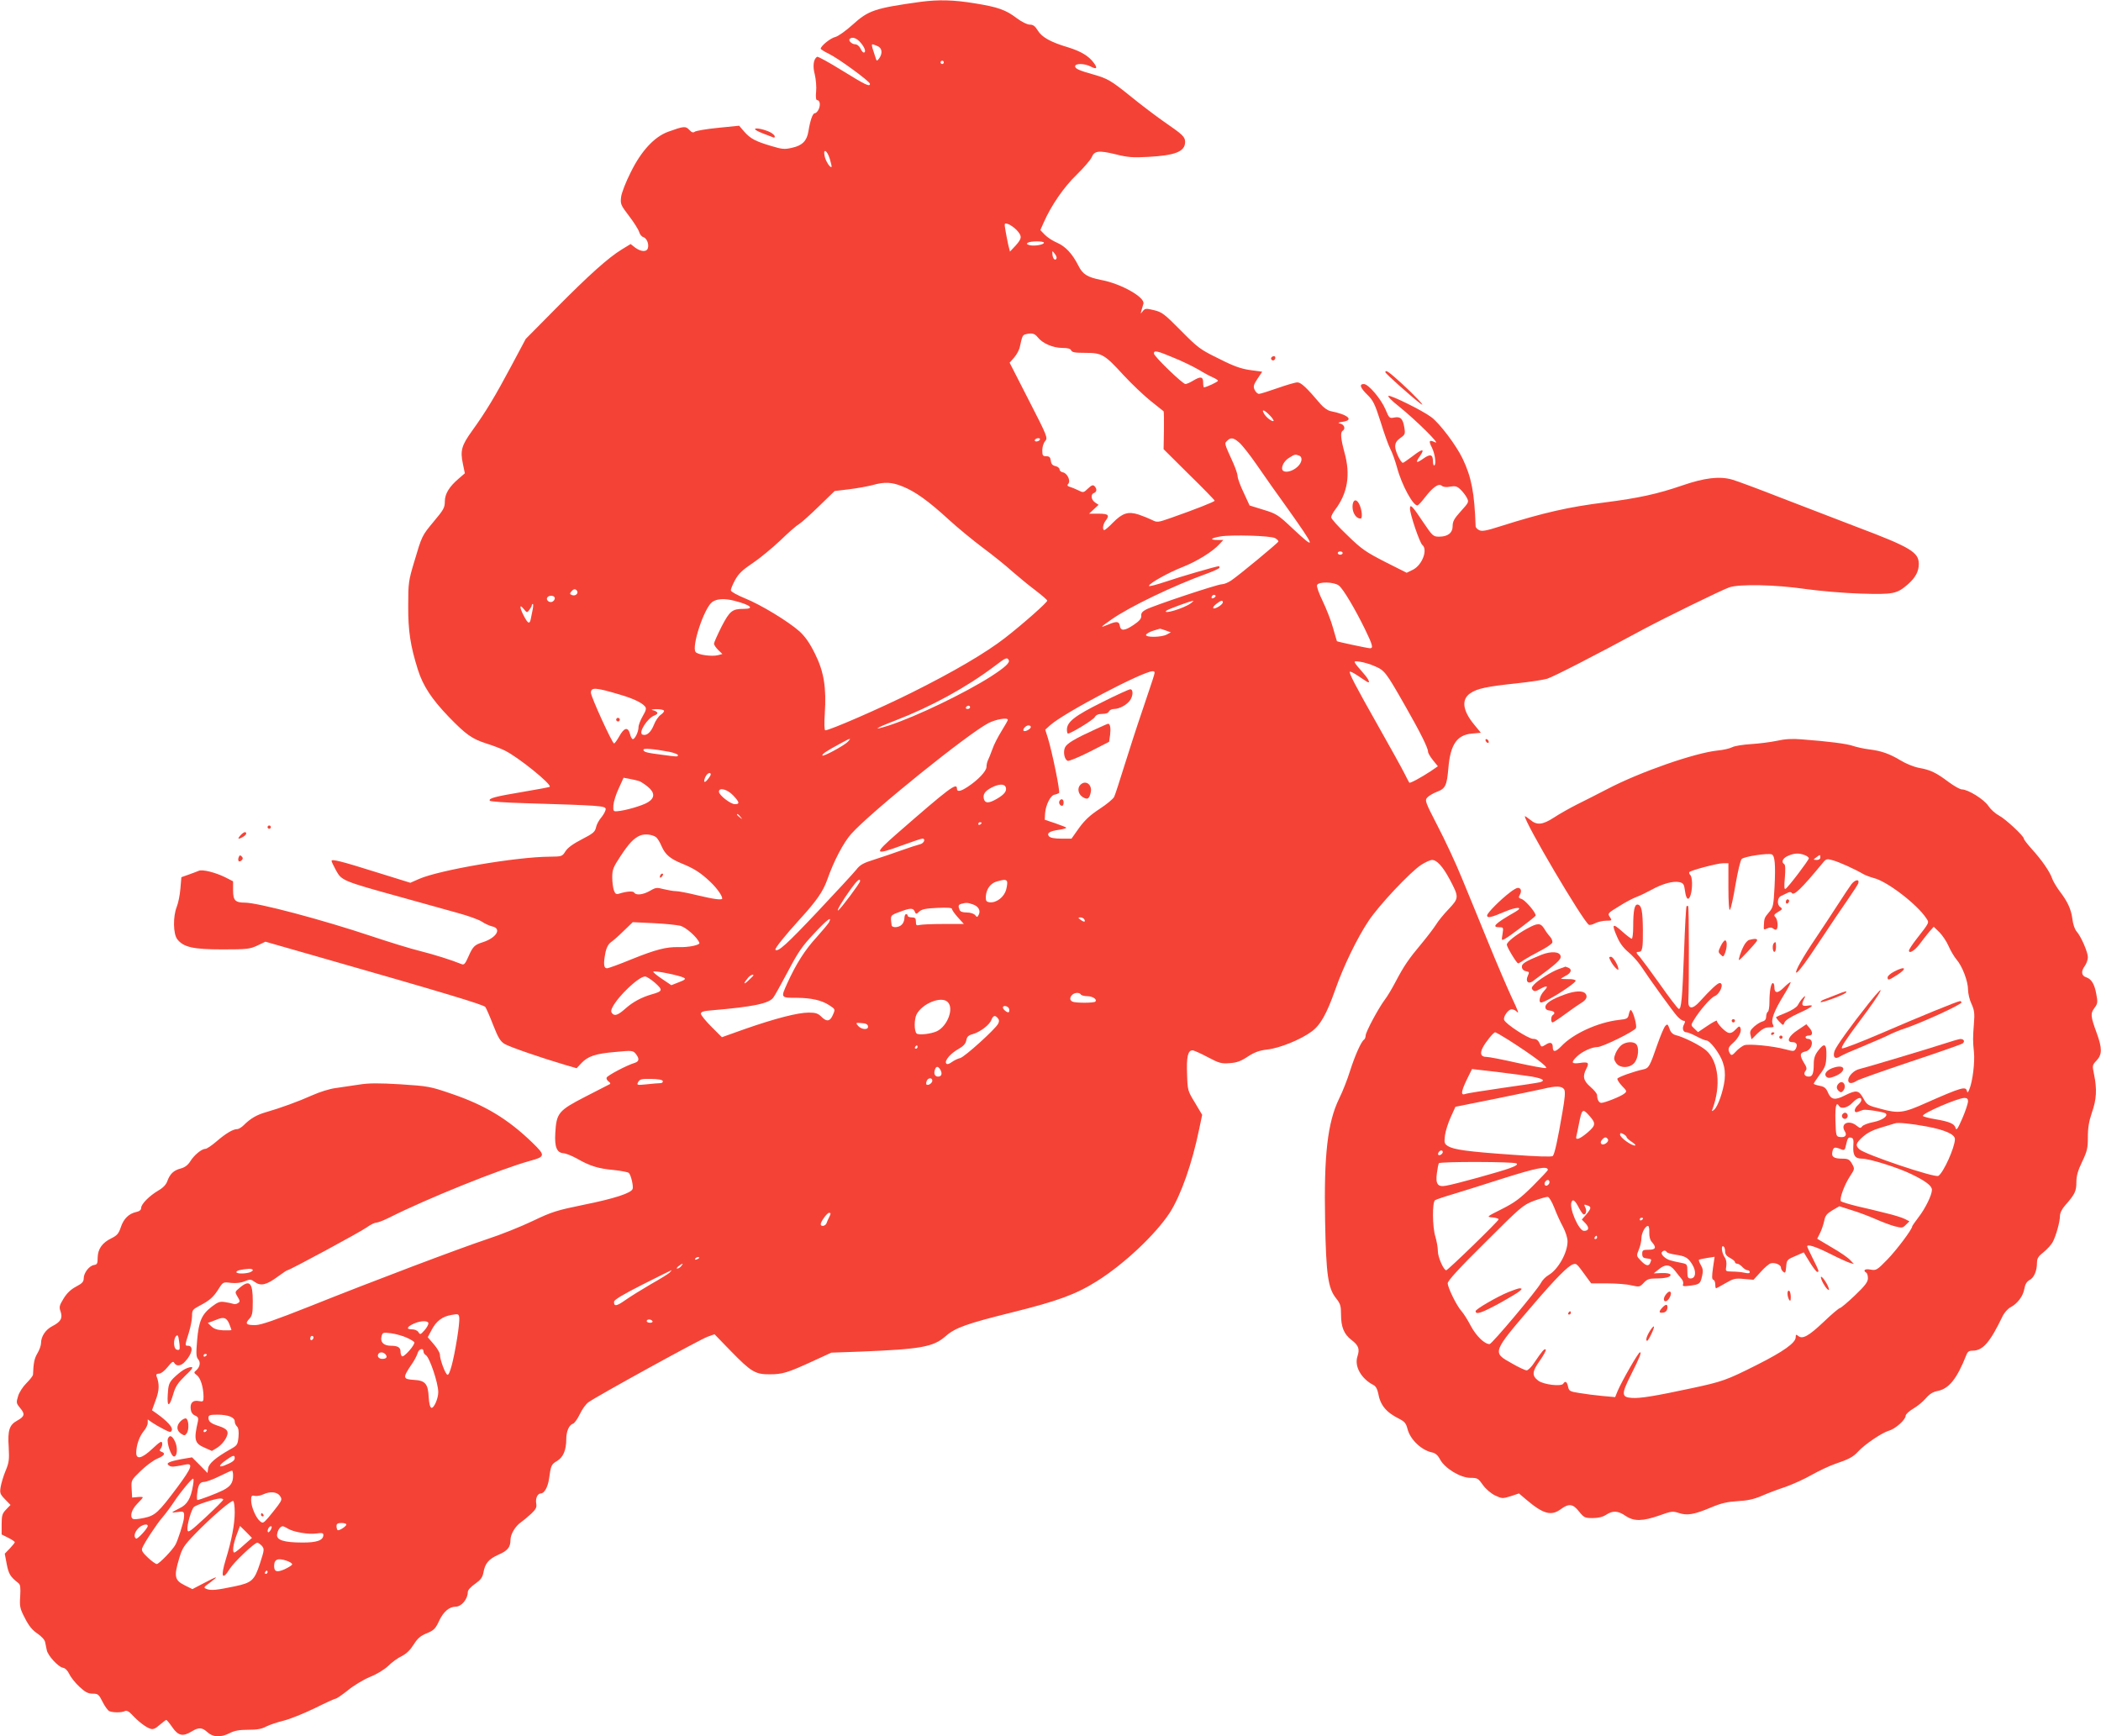 <?xml version="1.0" standalone="no"?>
<!DOCTYPE svg PUBLIC "-//W3C//DTD SVG 20010904//EN"
 "http://www.w3.org/TR/2001/REC-SVG-20010904/DTD/svg10.dtd">
<svg version="1.0" xmlns="http://www.w3.org/2000/svg"
 width="1280pt" height="1058pt" viewBox="0 0 1280 1058"
 preserveAspectRatio="xMidYMid meet">
<g transform="translate(0,1058) scale(0.1,-0.1)"
fill="#f44336" stroke="none">
<path d="M5610 10569 c-281 -39 -319 -52 -415 -139 -42 -38 -89 -71 -105 -75
-29 -6 -90 -55 -90 -72 1 -4 23 -18 50 -31 55 -26 250 -168 250 -183 0 -20
-30 -5 -169 81 -79 49 -148 87 -153 84 -22 -14 -28 -56 -14 -108 7 -30 11 -76
8 -105 -3 -31 -1 -51 6 -51 17 0 22 -29 10 -55 -6 -14 -17 -25 -24 -25 -13 0
-28 -43 -39 -111 -9 -57 -38 -86 -98 -99 -46 -11 -61 -10 -127 10 -98 29 -128
45 -166 88 l-31 36 -129 -13 c-71 -7 -135 -18 -142 -24 -9 -7 -18 -4 -33 12
-22 24 -35 22 -129 -12 -84 -31 -164 -117 -228 -248 -29 -57 -55 -124 -58
-149 -5 -43 -3 -49 49 -117 30 -39 57 -83 61 -96 3 -14 15 -29 26 -32 21 -7
36 -45 26 -70 -8 -21 -42 -19 -76 6 l-28 22 -54 -33 c-83 -51 -198 -154 -399
-357 l-186 -188 -88 -165 c-99 -186 -156 -280 -238 -394 -65 -90 -74 -121 -57
-202 l12 -58 -36 -31 c-59 -50 -86 -94 -86 -141 0 -37 -8 -51 -66 -120 -74
-89 -73 -87 -121 -249 -34 -113 -36 -128 -36 -265 -1 -154 13 -245 59 -391 31
-98 84 -179 189 -288 105 -108 140 -133 230 -162 39 -12 88 -31 110 -42 82
-40 288 -207 274 -221 -2 -3 -76 -16 -163 -31 -167 -28 -211 -39 -202 -54 3
-5 99 -12 213 -15 459 -14 493 -16 493 -36 0 -10 -12 -33 -26 -50 -15 -17 -30
-45 -33 -62 -6 -27 -18 -37 -86 -72 -54 -28 -86 -51 -100 -73 -20 -32 -22 -32
-95 -33 -204 -1 -673 -81 -798 -136 l-52 -23 -206 64 c-219 69 -274 82 -274
69 0 -5 13 -31 28 -59 33 -60 41 -64 389 -160 131 -36 289 -80 352 -98 63 -17
129 -41 147 -53 17 -12 46 -25 63 -29 59 -13 26 -69 -57 -96 -51 -16 -61 -26
-88 -87 -19 -44 -27 -53 -41 -47 -64 26 -163 57 -253 80 -58 14 -190 55 -295
90 -298 100 -693 205 -773 205 -59 0 -72 14 -72 75 l0 55 -49 25 c-59 29 -138
49 -160 39 -9 -4 -36 -14 -61 -23 l-45 -16 -6 -70 c-3 -38 -13 -88 -22 -110
-24 -60 -22 -166 3 -198 38 -49 98 -62 276 -62 148 0 165 2 211 23 l50 24 304
-87 c795 -227 1025 -297 1036 -311 6 -9 28 -59 48 -111 30 -76 43 -98 69 -114
30 -18 224 -85 370 -128 l69 -20 28 30 c40 43 87 59 207 69 103 10 108 9 125
-11 23 -29 22 -46 -5 -55 -48 -14 -167 -77 -172 -90 -3 -7 3 -18 12 -24 9 -6
13 -13 7 -16 -5 -3 -73 -37 -150 -77 -163 -84 -175 -99 -182 -221 -5 -85 9
-120 50 -123 15 -1 52 -16 81 -32 78 -45 131 -62 224 -70 46 -5 88 -13 93 -18
14 -14 29 -82 23 -98 -10 -25 -110 -58 -293 -95 -170 -35 -197 -43 -316 -100
-71 -34 -196 -84 -276 -110 -168 -56 -685 -251 -1087 -412 -202 -80 -290 -111
-324 -112 -58 -1 -67 8 -40 37 19 20 22 35 22 108 0 113 -19 134 -79 83 -31
-26 -31 -26 -14 -55 16 -26 16 -31 3 -39 -8 -6 -21 -8 -28 -5 -8 3 -30 8 -51
11 -31 5 -43 1 -81 -28 -61 -47 -79 -88 -89 -204 -7 -82 -6 -102 6 -116 17
-19 11 -49 -13 -69 -14 -11 -13 -15 6 -29 22 -17 39 -72 40 -129 0 -32 -2 -33
-29 -28 -36 7 -54 -11 -49 -50 2 -18 11 -32 26 -38 18 -8 22 -15 18 -35 -26
-112 -21 -135 40 -161 l45 -20 33 20 c18 11 41 36 51 55 23 42 13 59 -43 77
-47 15 -62 27 -62 50 0 16 8 19 55 19 64 0 105 -16 105 -41 0 -10 6 -24 14
-31 9 -10 12 -30 9 -64 -5 -48 -8 -52 -52 -76 -88 -50 -129 -86 -133 -115 l-4
-28 -47 48 -47 47 -65 -11 c-78 -15 -97 -25 -75 -39 14 -10 26 -9 100 6 49 10
38 -20 -48 -136 -117 -157 -137 -175 -204 -189 -32 -7 -62 -10 -68 -6 -21 13
-9 56 25 91 19 19 35 37 35 40 0 3 -15 4 -32 2 l-33 -3 -3 53 c-3 52 -3 53 54
108 31 31 76 64 100 75 46 19 55 33 28 43 -13 5 -14 9 -4 21 6 8 10 22 8 32
-3 15 -14 8 -59 -34 -64 -60 -99 -69 -99 -25 0 45 19 99 45 131 14 16 25 39
25 51 l0 21 27 -19 c16 -11 47 -29 71 -41 39 -20 43 -20 49 -5 6 17 -27 54
-91 100 l-30 21 23 63 c22 59 23 98 4 146 -3 9 2 14 15 14 12 0 35 17 53 40
27 33 34 38 41 25 13 -22 41 -19 65 8 45 48 54 97 18 97 -19 0 -19 2 5 78 11
35 20 81 20 103 0 36 3 40 48 64 61 32 83 52 115 103 26 41 27 41 74 35 32 -3
61 0 84 10 33 13 37 13 62 -5 36 -26 72 -17 139 33 29 21 55 39 59 39 13 0
446 234 483 261 22 16 48 29 58 29 10 0 46 14 80 31 230 116 675 295 855 345
96 26 97 33 17 111 -150 145 -289 229 -495 299 -128 44 -141 46 -308 57 -135
8 -193 8 -255 -2 -45 -7 -109 -16 -142 -21 -34 -4 -98 -24 -142 -44 -85 -38
-192 -77 -282 -103 -56 -16 -94 -38 -135 -79 -13 -13 -31 -24 -40 -24 -25 0
-68 -25 -126 -75 -29 -25 -59 -45 -67 -45 -23 0 -69 -38 -92 -75 -15 -24 -33
-38 -59 -45 -43 -11 -66 -33 -82 -78 -7 -20 -26 -40 -54 -56 -56 -33 -105 -83
-105 -106 0 -12 -10 -21 -30 -25 -45 -10 -77 -41 -94 -93 -13 -39 -23 -50 -57
-67 -56 -27 -83 -65 -84 -118 0 -36 -3 -42 -22 -45 -29 -4 -63 -48 -63 -81 0
-21 -9 -31 -47 -51 -32 -17 -56 -40 -76 -73 -25 -41 -28 -51 -18 -78 14 -41 1
-63 -49 -89 -42 -21 -70 -63 -70 -104 0 -14 -10 -42 -22 -62 -19 -32 -24 -58
-27 -131 -1 -7 -19 -30 -40 -51 -22 -22 -45 -57 -51 -80 -12 -38 -11 -43 13
-72 31 -36 27 -51 -18 -76 -48 -26 -59 -59 -52 -162 4 -77 2 -94 -19 -144 -13
-31 -26 -75 -30 -98 -6 -37 -4 -44 27 -76 l33 -34 -27 -28 c-23 -24 -27 -36
-27 -90 l0 -62 40 -20 c22 -11 40 -23 40 -27 0 -4 -14 -21 -31 -39 l-30 -31
12 -64 c12 -60 21 -76 72 -116 11 -9 13 -27 10 -80 -4 -62 -2 -74 29 -133 23
-46 45 -73 75 -93 25 -17 45 -38 48 -53 3 -13 7 -35 10 -49 7 -34 71 -103 98
-107 14 -2 28 -16 39 -38 9 -20 37 -55 62 -78 35 -33 53 -42 81 -42 32 0 37
-4 60 -50 14 -28 33 -54 42 -57 23 -9 75 -9 94 1 11 5 25 -2 45 -24 38 -41 84
-76 111 -84 16 -5 30 1 56 24 19 16 37 30 40 30 3 0 20 -20 37 -45 36 -52 64
-58 118 -25 43 26 63 25 96 -5 33 -31 82 -33 136 -5 29 15 59 20 112 20 54 0
83 5 110 20 20 10 67 26 104 35 38 9 122 43 189 75 66 33 125 60 131 60 5 0
39 23 74 51 34 28 95 65 134 81 41 16 88 45 111 67 22 22 59 49 83 60 29 15
52 38 72 70 24 38 41 53 80 69 44 18 53 28 76 77 26 55 61 85 101 85 35 1 73
47 73 89 0 12 17 31 44 50 34 24 45 38 51 68 10 57 31 82 90 109 58 25 75 46
75 91 0 35 30 85 66 109 15 11 43 34 62 52 27 26 33 38 29 60 -6 32 8 62 28
62 21 0 43 39 50 90 11 80 14 88 49 108 37 22 56 66 56 134 0 46 17 86 41 93
9 3 28 30 42 59 14 30 38 63 54 73 55 39 682 384 724 398 l42 15 101 -104
c122 -125 148 -141 236 -140 78 0 109 10 260 79 l115 53 170 6 c376 15 451 28
527 95 58 51 129 76 403 144 278 69 390 110 517 190 166 104 358 285 445 418
68 107 136 300 179 510 l18 86 -44 74 c-44 72 -45 75 -48 175 -4 104 5 144 33
144 8 0 49 -18 92 -41 70 -37 83 -41 135 -37 44 3 68 12 110 40 42 27 69 37
119 43 74 8 203 60 269 109 54 39 92 106 145 256 50 143 134 316 203 419 64
96 251 295 320 341 25 16 55 30 67 30 29 0 66 -41 108 -120 56 -106 56 -112
-6 -178 -30 -31 -66 -75 -79 -97 -14 -22 -53 -73 -87 -114 -79 -94 -108 -137
-158 -232 -22 -42 -51 -91 -66 -110 -39 -52 -117 -197 -117 -219 0 -10 -5 -22
-10 -25 -17 -11 -55 -96 -85 -190 -15 -49 -45 -126 -67 -170 -70 -145 -93
-342 -85 -747 6 -326 18 -408 67 -469 26 -33 30 -46 30 -99 0 -76 18 -120 64
-155 43 -33 51 -55 36 -100 -20 -60 23 -136 97 -174 14 -7 24 -24 29 -49 13
-74 48 -117 128 -157 33 -17 42 -27 51 -62 16 -64 84 -129 149 -143 21 -4 36
-17 50 -44 30 -54 124 -111 185 -111 42 0 47 -3 75 -43 18 -25 48 -51 74 -64
43 -20 46 -20 95 -5 l51 17 46 -39 c103 -87 151 -100 210 -56 48 35 73 32 110
-15 30 -37 35 -40 83 -40 35 0 62 7 82 20 41 27 73 25 119 -7 51 -34 103 -33
206 3 72 26 81 27 118 15 50 -17 93 -10 197 34 62 26 98 34 160 38 58 3 98 11
145 31 36 16 102 41 148 56 45 16 118 49 161 74 43 24 106 54 141 66 83 28
110 42 140 75 40 44 147 116 187 127 40 11 103 67 103 92 0 8 20 27 45 42 25
14 60 43 78 64 22 26 44 39 70 44 70 13 119 74 176 218 8 22 17 28 39 28 62 0
106 51 181 207 11 24 33 48 49 57 43 22 78 69 85 113 5 28 14 43 31 53 28 14
46 56 46 106 0 26 8 39 40 64 22 18 48 46 57 64 20 39 43 122 43 158 0 17 13
43 33 65 58 66 67 85 67 139 0 39 9 71 35 125 31 65 35 83 35 151 0 58 7 97
25 150 28 79 31 142 13 230 -12 57 -11 58 15 86 34 36 35 74 1 167 -38 104
-39 119 -14 153 20 27 21 34 11 87 -11 60 -30 90 -61 100 -29 9 -33 36 -10 67
11 15 20 40 20 55 0 32 -42 128 -69 158 -10 11 -22 44 -25 74 -8 61 -29 107
-79 172 -18 25 -39 59 -45 77 -14 41 -63 112 -124 179 -26 29 -48 57 -48 63 0
16 -113 121 -152 141 -21 11 -50 37 -64 58 -26 40 -124 101 -162 101 -11 0
-46 20 -79 44 -77 58 -112 75 -181 87 -32 6 -81 26 -112 45 -68 41 -118 59
-194 68 -32 4 -76 14 -97 21 -37 13 -142 27 -314 40 -55 5 -102 2 -150 -9 -38
-8 -109 -17 -157 -20 -48 -3 -100 -11 -115 -19 -15 -8 -55 -17 -88 -20 -138
-14 -472 -130 -671 -234 -60 -31 -144 -74 -187 -95 -43 -22 -106 -57 -139 -79
-71 -46 -105 -49 -147 -13 -17 14 -31 23 -31 20 0 -39 354 -639 390 -661 5 -3
23 1 39 10 17 8 47 15 67 15 35 0 36 1 22 22 -15 22 -13 24 56 66 39 25 87 50
107 57 20 7 60 27 90 43 67 37 131 55 170 47 25 -6 29 -12 35 -56 7 -52 23
-61 35 -18 11 40 10 104 -3 117 -6 6 -9 14 -6 18 12 12 172 54 205 54 l33 0 0
-147 c0 -92 4 -143 9 -137 6 5 21 73 34 152 14 81 30 150 38 158 15 15 159 37
183 28 19 -7 24 -61 17 -200 -6 -112 -8 -123 -34 -153 -28 -33 -29 -37 -31
-82 -2 -24 0 -26 21 -16 16 7 26 7 36 -1 8 -7 17 -9 20 -5 12 11 7 62 -7 75
-11 11 -8 16 16 31 28 16 29 19 13 31 -20 14 -17 56 5 66 8 4 25 12 37 18 14
8 24 8 28 2 13 -21 56 20 194 187 17 20 23 21 57 11 38 -10 135 -54 184 -83
14 -8 43 -19 65 -25 81 -19 266 -161 321 -246 18 -27 21 -22 -61 -127 -25 -32
-45 -63 -45 -69 0 -22 36 0 67 42 18 25 45 58 58 74 l26 29 34 -33 c18 -18 44
-56 56 -84 12 -28 34 -65 49 -83 35 -40 70 -132 70 -184 0 -22 9 -61 21 -86
17 -37 20 -58 15 -117 -7 -91 -7 -109 0 -178 6 -60 -8 -178 -28 -225 -9 -22
-12 -24 -15 -10 -7 29 -33 22 -248 -73 -138 -62 -168 -66 -275 -37 -81 21 -86
24 -108 65 -28 50 -43 52 -113 17 -60 -31 -84 -26 -103 19 -11 26 -22 35 -50
40 -20 4 -36 9 -36 13 0 3 17 28 37 56 34 45 38 59 40 114 2 74 -12 82 -51 30
-19 -25 -26 -46 -26 -80 0 -58 -8 -77 -30 -77 -25 0 -35 17 -20 35 9 11 8 22
-9 48 -28 46 -27 63 8 70 42 9 56 77 15 77 -8 0 -14 5 -14 10 0 6 9 10 20 10
25 0 26 21 3 48 l-18 21 -52 -35 c-55 -35 -73 -74 -34 -74 26 0 34 -15 22 -39
-10 -18 -14 -18 -63 -5 -78 21 -223 35 -252 25 -13 -6 -36 -22 -50 -38 -22
-24 -28 -26 -36 -13 -15 24 -12 39 16 63 34 29 56 71 48 92 -6 15 -10 13 -30
-8 -16 -17 -30 -24 -44 -20 -20 5 -70 57 -70 73 0 5 -26 -9 -57 -30 l-58 -39
-22 21 c-22 20 -22 22 -5 50 35 59 104 139 128 148 33 13 60 80 31 80 -13 0
-55 -39 -122 -113 -43 -48 -71 -47 -69 3 5 111 4 573 -1 578 -3 3 -7 3 -10 0
-3 -3 -10 -126 -15 -274 -11 -293 -17 -357 -33 -351 -6 2 -57 68 -113 148 -56
79 -112 154 -123 167 -25 27 -26 32 -7 32 22 0 26 24 25 133 -1 116 -8 151
-31 155 -20 4 -28 -36 -28 -134 0 -41 -4 -74 -9 -74 -5 0 -32 21 -60 46 -58
52 -64 44 -27 -39 15 -35 39 -66 66 -88 23 -19 56 -55 74 -81 66 -99 200 -284
224 -310 14 -16 32 -28 39 -28 11 0 11 -5 3 -21 -14 -25 -6 -49 14 -49 8 0 36
-11 62 -25 26 -14 53 -25 60 -25 22 0 83 -81 100 -133 12 -35 15 -67 11 -107
-8 -68 -41 -163 -64 -182 -14 -11 -16 -11 -10 4 53 143 37 291 -39 358 -35 30
-135 81 -186 93 -17 5 -30 17 -37 39 -10 28 -13 30 -25 17 -8 -7 -30 -60 -50
-117 -45 -130 -51 -141 -84 -148 -57 -12 -152 -46 -158 -56 -3 -5 9 -25 27
-44 32 -33 32 -34 13 -49 -22 -17 -118 -55 -138 -55 -15 0 -26 21 -26 47 0 9
-18 31 -40 50 -44 38 -50 65 -25 112 18 36 12 42 -41 34 -51 -7 -55 3 -16 40
31 30 90 57 124 57 31 0 228 97 235 116 6 16 -14 92 -29 108 -4 6 -10 -4 -14
-21 -6 -30 -9 -32 -64 -38 -126 -15 -277 -84 -348 -160 -35 -36 -52 -38 -52
-5 0 28 -16 33 -44 14 -25 -15 -26 -15 -37 10 -9 19 -20 26 -39 26 -28 0 -167
90 -176 115 -8 19 25 65 45 65 9 0 22 -5 29 -12 19 -19 15 -7 -32 93 -24 52
-86 196 -136 319 -51 124 -123 302 -162 395 -38 94 -106 239 -150 323 -75 146
-79 155 -62 173 9 10 36 26 60 35 50 19 59 38 68 144 12 143 52 202 143 210
l55 5 -41 50 c-71 86 -79 154 -23 191 42 29 102 41 280 60 78 8 162 21 187 28
39 12 290 141 590 303 133 71 470 236 520 254 61 21 280 17 465 -10 87 -12
234 -25 335 -28 201 -6 221 -2 289 57 46 41 66 78 66 124 0 71 -51 102 -380
226 -118 45 -325 125 -460 177 -135 53 -267 102 -295 110 -77 23 -170 12 -306
-35 -151 -52 -267 -77 -469 -103 -218 -27 -375 -62 -637 -145 -90 -29 -115
-33 -132 -24 -12 6 -21 16 -21 23 -7 203 -25 299 -79 412 -39 82 -142 218
-192 254 -55 41 -245 134 -260 129 -7 -2 21 -31 62 -63 106 -85 263 -241 222
-220 -36 17 -41 10 -19 -33 18 -36 27 -100 15 -107 -5 -4 -9 7 -9 24 0 42 -16
47 -58 17 -44 -31 -51 -27 -22 14 33 47 17 48 -43 1 -30 -22 -56 -41 -60 -41
-13 0 -47 70 -47 98 0 23 8 36 31 53 29 20 31 25 25 62 -9 56 -23 70 -61 63
-30 -6 -32 -4 -54 49 -27 64 -104 155 -132 155 -30 0 -22 -23 21 -65 36 -35
46 -56 81 -165 21 -69 48 -144 59 -165 12 -22 30 -73 41 -113 29 -109 101
-240 126 -231 6 2 26 24 44 48 49 63 84 88 103 71 10 -8 28 -10 52 -5 30 5 41
2 61 -17 14 -13 31 -35 39 -50 14 -27 13 -29 -36 -83 -40 -44 -50 -62 -50 -90
0 -42 -29 -65 -82 -65 -36 0 -40 3 -98 89 -65 98 -80 113 -80 82 0 -34 59
-208 75 -221 35 -29 0 -122 -56 -151 l-39 -19 -131 66 c-117 60 -143 77 -230
162 -55 52 -99 101 -99 110 0 8 11 29 24 46 76 100 95 213 57 349 -23 85 -26
123 -11 132 18 11 11 37 -12 43 -20 6 -18 7 12 12 71 10 33 44 -74 65 -16 3
-43 22 -60 42 -87 103 -120 133 -142 133 -13 0 -67 -16 -121 -35 -54 -19 -105
-35 -113 -35 -8 0 -20 11 -26 24 -10 21 -7 31 17 68 l29 43 -73 10 c-56 8
-100 23 -192 70 -113 55 -127 66 -230 170 -101 102 -115 113 -164 125 -50 12
-55 11 -69 -6 -14 -18 -14 -18 -8 4 3 12 9 31 12 41 12 39 -137 123 -257 145
-85 17 -113 34 -140 89 -36 71 -78 116 -129 138 -26 11 -60 33 -75 49 l-27 28
21 47 c45 103 123 216 201 291 43 42 84 90 91 106 16 39 42 43 145 18 75 -19
106 -21 199 -16 167 9 225 33 225 91 0 31 -13 44 -128 123 -50 35 -140 103
-200 152 -124 100 -144 111 -227 135 -89 25 -115 36 -115 51 0 19 57 18 94 -1
38 -20 45 -11 19 23 -30 41 -79 70 -157 94 -105 31 -160 62 -184 103 -16 26
-28 35 -48 35 -16 0 -48 16 -78 38 -68 52 -115 69 -259 92 -128 21 -219 23
-327 9z m-366 -250 c26 -30 34 -59 18 -59 -5 0 -14 11 -20 25 -7 14 -20 25
-31 25 -21 0 -45 23 -34 33 15 15 43 5 67 -24z m100 -19 c30 -11 35 -44 12
-76 -12 -16 -15 -16 -19 -4 -34 105 -35 96 7 80z m406 -100 c0 -5 -4 -10 -10
-10 -5 0 -10 5 -10 10 0 6 5 10 10 10 6 0 10 -4 10 -10z m-694 -590 c7 -24 12
-46 10 -47 -8 -8 -37 37 -42 66 -11 51 16 35 32 -19z m1137 -431 c35 -38 34
-51 -6 -96 l-34 -36 -11 44 c-5 24 -13 64 -17 88 -7 42 -6 43 16 36 13 -4 36
-20 52 -36z m167 -78 c0 -12 -57 -22 -87 -15 -18 5 -21 9 -11 15 17 11 98 11
98 0z m77 -94 c-6 -19 -22 -6 -25 20 -2 27 -2 27 13 8 8 -10 14 -23 12 -28z
m-114 -483 c28 -36 92 -64 150 -64 33 0 49 -5 53 -15 5 -12 24 -15 86 -15 101
0 117 -9 234 -137 49 -53 123 -123 164 -156 41 -33 77 -61 79 -63 2 -2 3 -55
2 -118 l-2 -113 155 -154 c86 -84 156 -156 156 -160 0 -6 -116 -52 -267 -105
-80 -28 -84 -28 -115 -12 -18 9 -55 24 -82 33 -63 20 -98 9 -156 -50 -24 -25
-48 -45 -52 -45 -13 0 -9 35 7 56 27 35 19 44 -42 44 l-58 0 29 27 29 27 -21
14 c-25 17 -29 50 -7 58 18 7 19 26 3 42 -9 9 -18 6 -40 -15 -27 -26 -28 -26
-60 -10 -18 9 -41 18 -52 21 -14 5 -16 9 -7 19 15 19 -8 65 -34 69 -11 2 -20
10 -20 18 0 8 -11 17 -25 20 -18 4 -26 13 -28 33 -3 21 -9 27 -28 27 -21 0
-24 4 -24 37 0 21 8 45 18 56 16 19 13 28 -100 248 l-117 229 28 32 c16 18 32
49 35 68 13 60 16 69 34 73 38 10 55 6 75 -19z m828 -124 c52 -21 120 -54 152
-73 31 -19 70 -40 87 -47 16 -7 30 -16 30 -20 0 -7 -71 -40 -85 -40 -3 0 -5
14 -5 30 0 36 -16 38 -62 10 -18 -11 -39 -20 -46 -20 -17 0 -192 169 -192 186
0 21 19 17 121 -26z m584 -350 c16 -16 26 -32 24 -35 -8 -7 -47 23 -59 46 -16
28 2 23 35 -11z m-1400 -150 c-3 -5 -13 -10 -21 -10 -8 0 -12 5 -9 10 3 6 13
10 21 10 8 0 12 -4 9 -10z m1214 -16 c17 -14 66 -76 108 -137 42 -62 128 -183
190 -269 169 -238 174 -255 29 -119 -90 85 -100 91 -179 115 l-84 26 -36 78
c-21 43 -37 88 -37 100 0 12 -12 47 -26 79 -57 126 -55 120 -38 137 22 22 38
20 73 -10z m365 -80 c24 -9 19 -42 -9 -68 -28 -26 -67 -37 -86 -26 -20 13 -1
59 34 80 35 22 38 23 61 14z m-2413 -189 c75 -30 157 -89 279 -201 52 -48 146
-125 207 -171 62 -46 143 -111 180 -145 38 -33 101 -85 141 -115 39 -30 72
-58 72 -63 0 -11 -144 -139 -257 -227 -117 -91 -315 -207 -568 -333 -192 -96
-500 -230 -527 -230 -6 0 -7 42 -3 103 10 157 -5 254 -60 364 -32 65 -59 103
-93 135 -70 62 -236 163 -333 202 -46 19 -85 40 -86 48 -2 7 10 35 25 63 21
39 45 62 109 105 45 30 119 92 166 136 46 45 97 90 113 99 16 10 72 60 124
111 l95 92 90 11 c50 6 113 18 140 25 74 21 119 19 186 -9z m2267 -314 c13 -7
22 -16 20 -21 -4 -10 -237 -203 -287 -237 -19 -13 -44 -23 -57 -23 -27 0 -414
-129 -462 -154 -23 -12 -31 -23 -29 -38 1 -17 -10 -31 -47 -56 -55 -37 -79
-38 -84 -4 -4 26 -19 28 -69 7 -55 -23 -52 -19 18 30 107 76 379 207 582 280
42 15 77 32 77 36 0 5 -2 9 -5 9 -14 0 -235 -64 -322 -94 -57 -19 -103 -31
-103 -26 0 15 118 81 205 115 86 34 182 93 224 139 l24 26 -38 0 c-48 0 -38
11 18 21 67 12 309 5 335 -10z m412 -91 c0 -5 -7 -10 -15 -10 -8 0 -15 5 -15
10 0 6 7 10 15 10 8 0 15 -4 15 -10z m-23 -198 c26 -20 99 -143 159 -266 46
-95 52 -116 31 -116 -14 0 -201 40 -202 43 -1 1 -11 38 -24 82 -12 44 -41 117
-63 163 -22 45 -38 89 -34 97 8 22 104 20 133 -3z m-4641 -33 c9 -16 -12 -33
-31 -25 -14 5 -15 9 -5 21 15 18 26 19 36 4z m3883 -40 c-16 -10 -23 -4 -14
10 3 6 11 8 17 5 6 -4 5 -9 -3 -15z m-4019 -4 c0 -9 -7 -18 -16 -22 -18 -7
-39 11 -30 26 11 17 46 13 46 -4z m1095 -16 c98 -25 125 -49 56 -49 -70 0 -85
-12 -135 -108 -25 -50 -46 -97 -46 -104 0 -8 12 -25 26 -39 l25 -24 -26 -7
c-38 -10 -123 2 -137 19 -26 32 50 264 100 304 28 21 76 24 137 8z m2781 -14
c-40 -31 -177 -72 -150 -46 8 8 151 61 164 60 3 0 -4 -6 -14 -14z m194 5 c0
-14 -49 -44 -58 -36 -4 4 4 16 18 26 28 22 40 25 40 10z m-4204 -40 c-3 -16
-9 -44 -12 -60 -7 -36 -18 -31 -44 20 -26 50 -25 72 0 40 20 -24 21 -25 35 -6
8 11 15 23 15 28 0 4 3 8 6 8 3 0 3 -13 0 -30z m3854 -131 l33 -12 -24 -13
c-32 -18 -132 -19 -127 -2 3 7 22 18 44 25 21 6 39 12 40 12 1 1 16 -4 34 -10z
m-955 -180 c10 -16 -20 -44 -108 -101 -160 -102 -451 -242 -620 -298 -109 -35
-87 -18 36 29 220 85 432 201 605 331 69 53 77 56 87 39z m2232 -39 c59 -25
67 -36 186 -245 89 -156 137 -252 137 -275 0 -9 14 -32 30 -52 l30 -37 -42
-29 c-59 -39 -127 -76 -132 -71 -2 2 -16 29 -31 59 -15 30 -85 156 -155 280
-146 258 -183 330 -176 337 2 3 24 -8 48 -24 24 -16 49 -33 56 -37 23 -14 12
14 -21 51 -68 78 -67 77 -22 71 22 -3 64 -15 92 -28z m-1347 -57 c-4 -16 -36
-109 -69 -208 -34 -99 -84 -254 -112 -344 -28 -90 -55 -174 -61 -186 -6 -13
-46 -46 -89 -74 -58 -38 -90 -68 -125 -116 l-46 -65 -63 0 c-41 0 -67 5 -74
14 -16 19 3 32 62 40 27 4 46 10 43 13 -3 3 -34 15 -68 27 l-63 21 2 39 c4 52
33 110 58 114 11 2 23 7 27 10 8 7 -40 242 -67 332 l-17 54 30 27 c83 75 564
328 624 329 13 0 15 -5 8 -27z m-3255 -115 c79 -23 135 -49 154 -72 10 -12 8
-23 -13 -59 -14 -24 -26 -55 -26 -68 0 -28 -21 -71 -34 -73 -6 0 -14 14 -18
32 -12 45 -36 39 -66 -16 -13 -23 -27 -42 -31 -42 -11 0 -141 285 -141 309 0
34 28 33 175 -11z m2135 -78 c0 -5 -7 -10 -16 -10 -8 0 -12 5 -9 10 3 6 10 10
16 10 5 0 9 -4 9 -10z m-1865 -20 c3 -5 -6 -16 -19 -25 -14 -9 -33 -37 -42
-61 -18 -46 -45 -70 -70 -60 -27 10 29 100 74 117 27 10 21 24 -13 32 -11 3
-1 5 22 6 23 0 44 -3 48 -9z m2095 -56 c0 -4 -17 -34 -38 -68 -21 -34 -47 -83
-56 -111 -10 -27 -22 -58 -27 -67 -5 -10 -9 -28 -9 -41 0 -25 -50 -79 -114
-121 -44 -29 -66 -33 -66 -11 0 39 -45 5 -367 -276 -143 -125 -139 -133 36
-69 60 22 114 40 120 40 23 0 10 -30 -16 -35 -16 -4 -66 -20 -113 -37 -47 -17
-121 -42 -165 -56 -65 -20 -86 -32 -108 -61 -16 -20 -123 -136 -238 -258 -187
-198 -240 -246 -255 -230 -6 6 62 91 148 185 102 112 142 169 168 242 40 115
99 226 146 279 121 135 718 616 838 676 46 23 116 34 116 19z m140 -44 c0 -12
-35 -31 -44 -23 -8 9 14 33 30 33 8 0 14 -4 14 -10z m-1114 -89 c-21 -23 -156
-96 -156 -84 0 10 24 26 105 70 70 38 74 39 51 14z m-1088 -62 c28 -6 52 -15
52 -20 0 -11 -2 -11 -97 2 -95 12 -113 17 -113 31 0 10 61 5 158 -13z m252
-138 c0 -5 -9 -19 -20 -32 -21 -26 -27 -11 -10 22 11 19 30 26 30 10z m-434
-41 c11 -5 34 -20 52 -35 42 -35 42 -67 0 -93 -33 -21 -141 -52 -188 -55 -23
-2 -25 1 -23 37 2 22 16 68 33 103 l29 64 38 -7 c21 -4 47 -10 59 -14z m2231
-36 c9 -23 -8 -45 -53 -71 -48 -28 -71 -29 -79 -4 -9 29 4 50 44 71 45 24 80
25 88 4z m-1661 -50 c40 -42 42 -54 11 -54 -26 0 -97 55 -97 76 0 28 51 15 86
-22z m45 -131 c13 -16 12 -17 -3 -4 -10 7 -18 15 -18 17 0 8 8 3 21 -13z
m1469 -37 c0 -3 -4 -8 -10 -11 -5 -3 -10 -1 -10 4 0 6 5 11 10 11 6 0 10 -2
10 -4z m-1982 -88 c8 -7 23 -31 32 -53 23 -53 53 -78 127 -108 73 -30 112 -55
171 -111 38 -36 72 -83 72 -101 0 -11 -52 -4 -152 20 -57 14 -115 25 -130 25
-15 0 -48 6 -74 12 -42 11 -49 11 -84 -10 -42 -24 -85 -29 -96 -11 -6 11 -47
8 -91 -6 -19 -6 -25 -2 -33 20 -5 14 -10 50 -10 79 0 47 6 62 49 127 53 81 83
112 121 128 29 12 76 6 98 -11z m6996 -108 c14 -5 26 -14 26 -20 0 -11 -125
-176 -142 -186 -8 -5 -9 15 -4 69 4 48 3 78 -4 82 -20 12 -9 36 23 50 38 17
67 18 101 5z m96 -15 c0 -9 -9 -15 -22 -15 -22 1 -23 1 -4 15 25 19 26 19 26
0z m-5850 -144 c0 -11 -118 -169 -133 -178 -15 -9 27 62 78 132 38 52 55 66
55 46z m895 -1 c3 -5 1 -28 -5 -50 -12 -46 -59 -82 -100 -78 -21 3 -25 8 -24
36 3 45 28 80 67 91 43 12 55 13 62 1z m-207 -141 c34 -12 48 -39 34 -64 -8
-15 -10 -15 -21 -1 -8 9 -29 16 -51 16 -25 0 -40 5 -44 16 -10 25 -7 32 12 37
29 8 38 7 70 -4z m-354 -46 c6 -14 9 -14 27 3 15 14 41 19 109 22 62 3 90 1
90 -7 0 -6 16 -29 36 -51 l36 -40 -123 0 c-68 0 -134 -3 -146 -6 -20 -5 -23
-2 -23 20 0 21 -5 26 -25 26 -14 0 -25 5 -25 10 0 6 -4 10 -10 10 -5 0 -10
-11 -10 -24 0 -14 -7 -32 -16 -40 -18 -19 -60 -21 -62 -3 -8 61 -10 59 53 82
63 24 80 23 89 -2z m1031 -44 c11 -17 0 -20 -21 -4 -17 13 -17 14 -2 15 9 0
20 -5 23 -11z m-1555 -20 c-7 -11 -41 -52 -76 -91 -70 -76 -124 -161 -178
-280 -40 -89 -41 -88 62 -88 86 -1 148 -15 194 -45 37 -24 37 -25 23 -57 -17
-42 -38 -46 -70 -14 -21 21 -35 26 -78 26 -67 0 -205 -36 -386 -99 l-143 -51
-64 64 c-35 35 -64 71 -64 79 0 12 16 17 68 21 248 21 346 41 373 77 10 13 50
86 91 163 61 116 87 153 157 227 81 87 113 111 91 68z m-905 -20 c35 -10 103
-70 116 -104 5 -13 -64 -28 -126 -26 -76 2 -141 -15 -287 -74 -73 -30 -141
-55 -150 -55 -20 0 -23 27 -9 98 6 28 17 49 32 60 13 9 49 40 79 70 l55 53
125 -6 c69 -3 143 -11 165 -16z m22 -317 c12 -7 6 -13 -31 -27 l-46 -18 -55
37 c-30 20 -55 40 -55 45 0 10 160 -22 187 -37z m423 15 c0 -2 -14 -16 -32
-33 -30 -28 -30 -17 0 19 13 15 32 23 32 14z m-599 -46 c49 -44 47 -51 -21
-70 -62 -18 -114 -46 -158 -85 -46 -41 -67 -49 -82 -31 -9 10 -8 19 1 37 35
69 161 188 199 188 9 0 37 -18 61 -39z m2594 -71 c3 -5 21 -10 39 -10 33 0 62
-20 49 -33 -8 -9 -116 -9 -137 -1 -19 7 -21 25 -4 42 15 15 45 16 53 2z m-811
-46 c39 -38 -1 -145 -65 -177 -35 -17 -113 -26 -125 -14 -15 15 -15 86 0 116
35 67 152 114 190 75z m373 -39 c3 -9 3 -19 -1 -22 -7 -7 -36 16 -36 28 0 15
30 10 37 -6z m-68 -59 c9 -11 9 -20 2 -34 -18 -34 -204 -202 -231 -209 -14 -3
-37 -14 -52 -25 -18 -13 -29 -15 -34 -7 -10 17 28 61 75 87 30 17 44 32 48 53
4 22 13 31 40 38 45 13 102 56 113 87 11 27 22 30 39 10z m-791 -49 c5 -24
-39 -22 -60 2 -16 19 -15 20 20 17 26 -1 38 -7 40 -19z m3903 -84 c147 -94
245 -167 227 -171 -10 -2 -89 13 -176 32 -88 20 -171 36 -186 36 -34 0 -42 20
-22 58 18 34 65 92 75 92 4 0 41 -21 82 -47z m-3601 -43 c0 -5 -5 -10 -11 -10
-5 0 -7 5 -4 10 3 6 8 10 11 10 2 0 4 -4 4 -10z m140 -140 c12 -23 6 -40 -15
-40 -19 0 -27 17 -20 40 8 26 21 25 35 0z m3603 -40 c66 -12 84 -24 50 -34
-10 -3 -113 -19 -229 -35 -117 -17 -219 -33 -227 -37 -28 -10 -26 13 7 83 l34
69 148 -17 c82 -10 179 -23 217 -29z m-5295 -27 c2 -8 -5 -13 -16 -13 -10 0
-47 -3 -82 -7 -60 -6 -62 -5 -52 14 10 17 21 20 78 19 44 -1 69 -5 72 -13z
m1642 2 c0 -15 -26 -32 -36 -23 -2 3 -2 13 2 22 8 20 34 21 34 1z m3850 -54
c7 -14 4 -52 -11 -137 -29 -171 -48 -257 -59 -268 -6 -6 -100 -3 -248 8 -272
19 -357 31 -391 53 -21 13 -23 20 -18 63 3 26 19 77 35 112 l29 64 239 48
c131 27 264 54 294 61 82 20 117 18 130 -4z m1810 -64 c0 -7 -9 -20 -20 -30
-26 -22 -27 -52 -2 -42 9 4 24 9 33 12 17 5 129 -13 138 -22 15 -16 -22 -41
-75 -52 -32 -6 -63 -18 -69 -26 -9 -13 -14 -12 -34 4 -47 38 -101 13 -72 -34
16 -24 2 -40 -30 -35 -23 3 -24 7 -27 101 -2 89 5 117 23 87 12 -19 52 -10 80
20 30 31 55 39 55 17z m650 -9 c-1 -13 -16 -59 -35 -103 -28 -64 -36 -76 -41
-58 -7 26 -37 39 -127 54 -37 6 -69 15 -72 19 -9 14 210 109 253 110 16 0 22
-6 22 -22z m-2313 -80 c47 -52 47 -63 -3 -107 -50 -43 -79 -53 -70 -23 2 9 10
44 16 77 17 86 22 91 57 53z m2061 -72 c112 -21 172 -48 172 -77 0 -50 -70
-205 -101 -224 -21 -13 -446 130 -481 162 -26 24 -22 37 21 76 28 25 62 42
113 57 40 12 78 23 83 25 16 7 102 -2 193 -19z m-1828 -65 c0 -5 15 -18 33
-30 17 -11 25 -21 17 -21 -23 0 -90 49 -90 66 0 12 4 12 20 4 11 -6 20 -15 20
-19z m-114 -13 c9 -15 -27 -41 -40 -28 -6 6 -5 15 4 25 15 18 26 19 36 3z
m1495 -41 c-3 -57 10 -77 53 -77 46 0 221 -55 302 -95 87 -42 124 -71 124 -95
0 -31 -40 -113 -81 -166 -21 -28 -39 -53 -39 -56 0 -18 -94 -143 -151 -202
-64 -66 -69 -68 -103 -62 -34 7 -49 -5 -26 -19 6 -3 10 -19 10 -34 0 -22 -17
-45 -80 -105 -44 -42 -85 -76 -90 -76 -6 0 -51 -38 -100 -85 -92 -87 -129
-107 -155 -85 -12 10 -15 9 -15 -8 0 -34 -74 -87 -239 -170 -181 -91 -208
-101 -396 -141 -224 -48 -311 -62 -362 -59 -65 4 -66 23 -8 138 56 112 67 140
56 140 -10 0 -110 -175 -136 -236 l-15 -37 -78 7 c-42 4 -105 12 -140 18 -58
9 -63 12 -69 39 -6 30 -17 37 -29 18 -11 -19 -120 -6 -152 18 -40 30 -39 55 9
122 24 34 40 64 36 68 -8 7 -21 -8 -69 -79 -17 -27 -39 -48 -47 -48 -9 0 -50
19 -91 43 -120 67 -121 64 132 359 138 161 211 234 241 244 22 7 22 6 81 -75
l30 -41 97 0 c54 0 120 -5 148 -12 49 -11 51 -10 75 15 20 22 34 27 73 27 61
0 95 9 90 24 -3 6 -24 10 -53 9 l-49 -2 30 24 c41 34 68 32 99 -7 14 -18 32
-41 40 -50 9 -10 13 -24 10 -33 -5 -13 2 -14 42 -9 59 8 63 11 74 60 7 29 5
44 -8 66 -9 15 -14 29 -11 32 2 2 25 7 50 11 l45 7 -10 -68 c-7 -51 -7 -69 2
-72 7 -2 12 -15 12 -28 0 -13 2 -24 5 -24 2 0 28 14 57 31 48 28 59 31 112 26
l59 -5 44 48 c23 26 51 50 61 52 25 7 62 -9 62 -25 0 -8 6 -20 14 -26 12 -11
15 -6 18 30 3 41 5 44 55 65 l52 23 36 -59 c20 -33 41 -60 46 -60 13 0 12 4
-26 80 -19 38 -35 72 -35 75 0 16 52 -1 138 -44 53 -27 108 -52 122 -56 l25
-7 -23 24 c-12 14 -63 49 -112 77 l-89 53 18 36 c10 21 21 54 25 74 6 31 15
42 49 63 l43 25 75 -24 c41 -12 106 -37 145 -54 38 -17 91 -37 117 -44 44 -11
49 -11 68 9 l22 21 -29 15 c-16 8 -67 24 -114 35 -47 12 -125 31 -175 42 -49
12 -94 26 -99 30 -12 12 20 100 55 153 29 44 29 45 12 76 -15 26 -24 31 -58
31 -54 0 -69 11 -61 45 7 27 14 28 58 10 13 -5 19 0 23 22 11 49 15 55 32 51
14 -3 17 -12 14 -51z m-2501 -36 c0 -12 -20 -25 -27 -18 -7 7 6 27 18 27 5 0
9 -4 9 -9z m449 -70 c9 -6 -2 -15 -41 -29 -60 -22 -330 -97 -389 -107 -50 -9
-64 10 -55 77 4 29 9 55 12 60 7 11 455 10 473 -1z m191 -40 c0 -3 -42 -48
-92 -98 -77 -76 -109 -100 -188 -140 -94 -47 -95 -48 -57 -51 20 -2 37 -7 37
-12 0 -10 -309 -310 -319 -310 -16 0 -51 80 -51 116 0 22 -7 61 -15 88 -19 61
-20 211 -2 223 6 4 59 22 117 39 58 18 185 57 283 89 220 70 287 83 287 56z
m10 -75 c0 -8 -7 -16 -15 -20 -15 -5 -21 14 -8 27 11 12 23 8 23 -7z m30 -157
c14 -37 38 -89 53 -116 15 -29 27 -66 27 -87 0 -69 -57 -171 -115 -205 -18
-10 -39 -32 -47 -48 -21 -42 -299 -373 -313 -373 -31 0 -82 50 -115 112 -19
37 -45 77 -57 90 -28 31 -83 142 -83 169 0 15 71 93 228 248 217 217 230 228
297 254 39 14 77 25 85 24 8 -1 26 -32 40 -68z m150 0 c11 -21 24 -39 29 -39
14 0 19 23 9 43 -10 19 -8 20 16 11 22 -8 20 -18 -10 -54 l-27 -31 23 -24 c24
-26 20 -45 -10 -45 -31 0 -91 137 -76 175 8 22 22 11 46 -36z m-4560 -34 c0
-3 -4 -13 -9 -23 -5 -9 -12 -25 -15 -34 -6 -19 -36 -25 -36 -7 0 15 39 69 51
69 5 0 9 -2 9 -5z m4950 -29 c0 -3 -4 -8 -10 -11 -5 -3 -10 -1 -10 4 0 6 5 11
10 11 6 0 10 -2 10 -4z m38 -86 c-1 -24 5 -47 15 -57 30 -34 25 -48 -18 -48
-36 0 -40 -3 -40 -25 0 -20 6 -26 28 -28 30 -4 30 -4 21 -26 -9 -24 -27 -20
-58 13 -27 28 -27 29 -12 66 9 21 16 52 16 69 0 32 23 76 40 76 6 0 9 -18 8
-40z m-318 -30 c0 -5 -5 -10 -11 -10 -5 0 -7 5 -4 10 3 6 8 10 11 10 2 0 4 -4
4 -10z m780 -85 c0 -17 9 -29 30 -40 17 -9 30 -20 30 -25 0 -6 6 -10 13 -10 8
0 22 -9 32 -20 10 -11 24 -20 32 -20 7 0 13 -5 13 -11 0 -8 -11 -9 -32 -4 -18
4 -52 7 -75 7 -41 1 -41 1 -36 33 3 22 0 41 -11 56 -17 26 -22 74 -6 64 6 -3
10 -17 10 -30z m-356 -4 c3 -5 27 -12 53 -16 62 -9 77 -18 103 -60 26 -42 21
-85 -10 -85 -17 0 -20 7 -20 44 0 41 -2 44 -32 50 -74 15 -85 18 -107 35 -13
10 -21 23 -17 30 9 13 23 14 30 2z m-5894 -35 c0 -2 -7 -7 -16 -10 -8 -3 -12
-2 -9 4 6 10 25 14 25 6z m-110 -51 c-7 -8 -18 -15 -24 -15 -6 0 -2 7 8 15 25
19 32 19 16 0z m-2610 -24 c0 -5 -10 -11 -22 -15 -35 -9 -78 -7 -78 3 0 9 28
16 78 20 12 0 22 -3 22 -8z m2540 -15 c-8 -8 -60 -40 -115 -71 -55 -32 -124
-75 -154 -96 -55 -39 -71 -41 -70 -11 0 12 54 44 172 104 95 48 174 87 177 88
2 0 -2 -6 -10 -14z m-1295 -400 c-23 -143 -46 -227 -59 -223 -13 4 -46 93 -46
123 0 11 -17 40 -37 63 l-37 43 24 45 c28 54 66 82 122 91 40 7 43 6 46 -17 2
-13 -4 -70 -13 -125z m-1389 89 c7 -19 14 -36 14 -39 0 -2 -23 -3 -51 -2 -35
2 -56 9 -71 24 l-22 21 25 9 c13 5 31 12 39 15 35 13 51 6 66 -28z m2579 15
c3 -5 -3 -10 -14 -10 -12 0 -21 5 -21 10 0 6 6 10 14 10 8 0 18 -4 21 -10z
m-1365 -14 c0 -8 -11 -28 -25 -43 -23 -26 -26 -26 -36 -10 -6 10 -22 17 -40
17 -37 0 -30 16 15 36 42 18 86 18 86 0z m-134 -86 c23 -10 44 -23 48 -28 8
-13 -62 -94 -75 -86 -5 3 -9 16 -9 29 0 25 -17 35 -59 35 -43 0 -65 22 -57 55
7 27 8 27 59 21 29 -4 71 -16 93 -26z m-1383 -72 c-2 -4 -10 -5 -18 -1 -18 6
-20 64 -2 82 10 10 13 4 18 -31 4 -24 5 -46 2 -50z m817 73 c0 -6 -4 -13 -10
-16 -5 -3 -10 1 -10 9 0 9 5 16 10 16 6 0 10 -4 10 -9z m670 -86 c0 -7 6 -18
14 -22 23 -13 76 -170 76 -226 0 -39 -27 -100 -42 -95 -8 3 -14 27 -16 62 -4
85 -21 104 -90 108 -68 4 -69 13 -18 89 19 26 36 59 40 73 7 27 36 36 36 11z
m-231 -18 c13 -16 5 -27 -20 -27 -21 0 -33 15 -24 30 9 14 31 12 44 -3z
m-1089 -1 c0 -3 -4 -8 -10 -11 -5 -3 -10 -1 -10 4 0 6 5 11 10 11 6 0 10 -2
10 -4z m0 -460 c0 -3 -4 -8 -10 -11 -5 -3 -10 -1 -10 4 0 6 5 11 10 11 6 0 10
-2 10 -4z m170 -171 c0 -15 -18 -27 -64 -45 -38 -14 -32 3 11 33 43 31 53 33
53 12z m-10 -106 c0 -44 -15 -66 -62 -90 -35 -18 -143 -59 -155 -59 -7 0 -2
60 7 84 6 18 17 26 32 26 13 0 55 15 93 34 39 19 73 35 78 35 4 1 7 -13 7 -30z
m-244 -59 c-13 -80 -35 -118 -82 -140 -24 -12 -44 -23 -44 -25 0 -2 16 -1 35
2 36 6 40 2 35 -41 -3 -26 -36 -131 -51 -158 -17 -32 -100 -118 -114 -118 -6
0 -31 17 -54 39 -31 29 -40 43 -35 57 11 30 89 149 126 191 18 21 50 64 71 96
37 56 104 137 114 137 3 0 3 -18 -1 -40z m530 -66 c13 -18 11 -25 -13 -58 -16
-21 -42 -54 -59 -74 -29 -33 -33 -35 -49 -22 -26 21 -55 89 -55 128 0 28 3 32
23 27 12 -2 36 2 52 10 41 19 85 15 101 -11z m-346 -22 c0 -4 -48 -52 -107
-107 -94 -87 -108 -97 -111 -77 -4 29 24 126 40 140 17 14 128 50 156 51 12 1
22 -2 22 -7z m70 -77 c0 -72 -19 -172 -55 -289 -32 -105 -21 -129 25 -55 25
40 150 159 168 159 5 0 17 -9 27 -19 16 -19 16 -24 -11 -107 -34 -104 -49
-118 -154 -140 -110 -23 -142 -26 -169 -17 -23 9 -23 10 20 41 56 42 45 40
-40 -5 l-69 -36 -48 24 c-60 30 -65 54 -33 161 19 65 29 80 98 152 97 100 221
207 232 200 5 -3 9 -34 9 -69z m680 -74 c0 -12 -46 -41 -54 -34 -3 4 -6 15 -6
25 0 13 8 18 30 18 17 0 30 -4 30 -9z m-1210 -9 c0 -15 -62 -82 -71 -77 -16
10 -10 38 13 62 20 22 58 32 58 15z m585 -117 c-27 -25 -53 -45 -57 -45 -14 0
-8 49 13 106 l21 56 37 -36 36 -37 -50 -44z m165 94 c-7 -11 -14 -18 -17 -15
-8 8 5 36 17 36 7 0 7 -6 0 -21z m103 7 c34 -21 126 -37 174 -30 35 5 43 3 43
-9 0 -33 -41 -47 -130 -46 -109 0 -156 15 -152 48 3 26 19 51 34 51 5 0 19 -6
31 -14z m-4 -197 c17 -6 31 -15 31 -21 0 -5 -21 -18 -46 -30 -47 -20 -63 -16
-64 19 0 42 22 52 79 32z m-119 -69 c0 -5 -5 -10 -11 -10 -5 0 -7 5 -4 10 3 6
8 10 11 10 2 0 4 -4 4 -10z"/>
<path d="M6712 6300 c-165 -82 -212 -119 -212 -166 0 -13 3 -24 6 -24 18 0
156 84 164 101 8 13 21 19 46 19 22 0 37 6 40 15 4 8 17 15 31 15 32 0 78 25
97 52 20 28 21 68 2 68 -8 0 -87 -36 -174 -80z"/>
<path d="M6675 6137 c-127 -58 -176 -87 -187 -112 -12 -28 -3 -74 17 -81 7 -3
67 22 133 55 l119 61 6 41 c5 41 1 69 -12 69 -3 0 -37 -15 -76 -33z"/>
<path d="M6582 5798 c-20 -20 -14 -56 13 -74 30 -19 41 -13 50 27 11 48 -31
79 -63 47z"/>
<path d="M6455 5700 c-7 -12 2 -30 16 -30 5 0 9 9 9 20 0 21 -15 27 -25 10z"/>
<path d="M3756 6201 c-4 -5 -2 -12 3 -15 5 -4 12 -2 15 3 4 5 2 12 -3 15 -5 4
-12 2 -15 -3z"/>
<path d="M4027 5253 c-4 -3 -7 -11 -7 -17 0 -6 5 -5 12 2 6 6 9 14 7 17 -3 3
-9 2 -12 -2z"/>
<path d="M11224 3789 c-10 -17 13 -36 27 -22 12 12 4 33 -11 33 -5 0 -12 -5
-16 -11z"/>
<path d="M11097 2783 c11 -29 35 -63 44 -63 5 0 -1 18 -13 40 -23 40 -43 55
-31 23z"/>
<path d="M10890 2698 c0 -13 5 -30 10 -38 7 -11 10 -7 10 17 0 17 -4 35 -10
38 -6 3 -10 -4 -10 -17z"/>
<path d="M10146 2688 c-21 -30 -2 -52 20 -24 16 23 19 46 5 46 -6 0 -17 -10
-25 -22z"/>
<path d="M10127 2612 c-23 -25 -21 -34 6 -30 14 2 23 11 25 26 4 27 -9 28 -31
4z"/>
<path d="M9555 2580 c-3 -5 -1 -10 4 -10 6 0 11 5 11 10 0 6 -2 10 -4 10 -3 0
-8 -4 -11 -10z"/>
<path d="M10051 2469 c-20 -32 -27 -59 -16 -59 8 0 47 82 41 87 -3 3 -14 -10
-25 -28z"/>
<path d="M9187 2706 c-69 -29 -197 -103 -197 -115 0 -24 36 -12 153 52 117 66
146 87 115 87 -7 0 -39 -11 -71 -24z"/>
<path d="M1590 1350 c0 -5 5 -10 11 -10 5 0 7 5 4 10 -3 6 -8 10 -11 10 -2 0
-4 -4 -4 -10z"/>
<path d="M4600 9793 c0 -5 24 -17 53 -28 28 -11 55 -21 60 -23 4 -2 7 1 7 7 0
6 -12 17 -27 25 -36 18 -93 30 -93 19z"/>
<path d="M7745 8401 c-6 -11 9 -23 19 -14 9 9 7 23 -3 23 -6 0 -12 -4 -16 -9z"/>
<path d="M8440 8312 c0 -8 160 -151 215 -192 39 -29 -41 56 -117 125 -78 71
-98 84 -98 67z"/>
<path d="M8240 7492 c0 -39 23 -72 49 -72 14 0 8 59 -10 92 -18 33 -39 21 -39
-20z"/>
<path d="M9050 6071 c0 -5 5 -13 10 -16 6 -3 10 -2 10 4 0 5 -4 13 -10 16 -5
3 -10 2 -10 -4z"/>
<path d="M1630 5540 c0 -5 5 -10 10 -10 6 0 10 5 10 10 0 6 -4 10 -10 10 -5 0
-10 -4 -10 -10z"/>
<path d="M1465 5490 c-10 -11 -15 -20 -11 -20 14 0 46 21 46 30 0 16 -16 11
-35 -10z"/>
<path d="M1454 5356 c-8 -22 3 -33 18 -18 9 9 9 15 0 24 -9 9 -13 7 -18 -6z"/>
<path d="M11280 5193 c-11 -15 -49 -71 -82 -123 -34 -52 -95 -146 -137 -208
-78 -115 -126 -201 -118 -208 7 -7 57 59 160 216 53 80 123 184 156 231 33 48
62 92 63 99 6 25 -20 20 -42 -7z"/>
<path d="M9200 5143 c-58 -44 -140 -126 -140 -141 0 -18 24 -13 108 23 73 31
117 30 64 -1 -124 -71 -148 -94 -97 -94 24 0 25 -2 19 -41 -7 -40 -6 -41 14
-30 28 15 180 130 187 141 8 13 -63 97 -87 103 -16 5 -18 9 -8 26 12 23 6 41
-13 41 -7 0 -28 -12 -47 -27z"/>
<path d="M10880 5084 c0 -8 5 -12 10 -9 6 3 10 10 10 16 0 5 -4 9 -10 9 -5 0
-10 -7 -10 -16z"/>
<path d="M9304 4922 c-69 -38 -124 -82 -124 -98 0 -15 60 -114 69 -114 3 0 20
9 36 21 17 11 61 36 98 55 37 19 71 42 74 50 3 8 -3 25 -14 37 -11 12 -27 34
-36 50 -22 34 -39 34 -103 -1z"/>
<path d="M10657 4853 c-9 -2 -25 -19 -33 -36 -18 -33 -35 -87 -29 -87 6 0 99
100 108 116 8 14 -8 17 -46 7z"/>
<path d="M10483 4815 c-16 -33 -16 -37 0 -52 15 -15 17 -15 27 11 13 35 13 76
0 76 -6 0 -18 -16 -27 -35z"/>
<path d="M10807 4833 c-11 -10 -8 -53 3 -53 6 0 10 14 10 30 0 31 -2 35 -13
23z"/>
<path d="M9390 4762 c-100 -41 -121 -54 -118 -76 2 -13 12 -22 25 -24 20 -3
21 -6 11 -28 -16 -34 3 -53 30 -33 147 108 173 132 170 152 -4 29 -57 33 -118
9z"/>
<path d="M9814 4722 c14 -28 46 -61 46 -48 0 22 -32 76 -45 76 -14 0 -14 -3
-1 -28z"/>
<path d="M9498 4676 c-45 -16 -128 -68 -153 -96 -15 -16 -16 -23 -6 -33 9 -9
18 -8 42 6 45 25 56 21 26 -11 -28 -29 -37 -76 -14 -70 44 11 212 120 206 133
-2 6 -23 10 -46 9 -24 0 -43 1 -43 3 0 1 14 9 30 18 33 17 39 39 14 49 -9 3
-16 6 -17 6 -1 -1 -19 -7 -39 -14z"/>
<path d="M11538 4659 c-21 -11 -38 -26 -38 -34 0 -20 6 -19 56 13 67 42 53 59
-18 21z"/>
<path d="M10868 4563 c-38 -38 -58 -37 -58 3 0 13 -4 24 -9 24 -12 0 -21 -51
-21 -116 0 -29 -4 -56 -10 -59 -5 -3 -10 -17 -10 -30 0 -15 -7 -25 -22 -29
-13 -3 -36 -18 -51 -31 -23 -21 -28 -31 -22 -52 l6 -26 37 37 c28 26 46 36 70
36 29 0 31 2 23 18 -14 26 8 83 65 176 26 42 45 78 43 81 -3 2 -21 -12 -41
-32z"/>
<path d="M11387 4469 c-109 -137 -199 -262 -210 -292 -13 -39 3 -54 34 -34 13
9 75 36 137 61 62 26 134 57 160 70 26 13 65 29 87 36 97 31 355 148 355 162
0 4 -4 8 -9 8 -14 0 -246 -95 -489 -200 -117 -50 -220 -90 -229 -88 -11 2 19
49 111 172 132 175 171 252 53 105z"/>
<path d="M9532 4520 c-78 -28 -117 -53 -117 -76 0 -13 8 -20 28 -22 27 -3 35
-16 17 -27 -12 -8 -13 -45 -1 -45 4 0 39 23 77 51 38 28 81 58 96 67 33 19 42
40 27 58 -16 19 -64 17 -127 -6z"/>
<path d="M11185 4518 c-27 -11 -61 -24 -74 -29 -13 -5 -21 -12 -19 -15 7 -6
139 43 152 56 15 15 -3 11 -59 -12z"/>
<path d="M10978 4493 c-9 -10 -20 -28 -26 -39 -7 -12 -37 -31 -69 -44 -32 -13
-60 -25 -62 -27 -3 -2 6 -14 19 -28 24 -25 24 -25 32 -5 5 13 37 34 88 57 84
38 100 53 50 45 -32 -5 -37 6 -20 39 13 24 8 25 -12 2z"/>
<path d="M10550 4360 c0 -5 5 -10 10 -10 6 0 10 5 10 10 0 6 -4 10 -10 10 -5
0 -10 -4 -10 -10z"/>
<path d="M10790 4279 c0 -5 5 -7 10 -4 6 3 10 8 10 11 0 2 -4 4 -10 4 -5 0
-10 -5 -10 -11z"/>
<path d="M10840 4260 c0 -5 5 -10 10 -10 6 0 10 5 10 10 0 6 -4 10 -10 10 -5
0 -10 -4 -10 -10z"/>
<path d="M11855 4224 c-101 -33 -495 -151 -527 -158 -33 -7 -68 -43 -68 -68 0
-22 23 -23 53 -3 13 8 160 60 327 116 168 56 311 106 317 111 16 13 7 28 -15
27 -9 -1 -48 -12 -87 -25z"/>
<path d="M9881 4214 c-13 -9 -30 -32 -38 -51 -12 -31 -12 -38 2 -59 23 -35 86
-34 114 2 23 30 28 93 9 112 -17 17 -59 15 -87 -4z"/>
<path d="M11176 4076 c-45 -13 -67 -39 -49 -57 9 -9 21 -9 49 2 72 27 72 76 0
55z"/>
<path d="M11202 3978 c-16 -16 -15 -33 2 -47 10 -9 16 -8 25 3 25 29 -1 70
-27 44z"/>
<path d="M1115 2231 c-16 -10 -43 -33 -60 -50 -25 -27 -30 -41 -33 -98 -5 -80
10 -79 34 4 13 45 28 67 72 110 43 40 51 53 37 53 -11 0 -33 -8 -50 -19z"/>
<path d="M1101 1921 c-27 -27 -27 -56 1 -76 21 -14 24 -14 36 2 15 21 12 85
-5 90 -6 2 -21 -5 -32 -16z"/>
<path d="M1023 1814 c-9 -24 20 -109 37 -109 21 0 24 58 5 94 -17 34 -32 39
-42 15z"/>
</g>
</svg>
